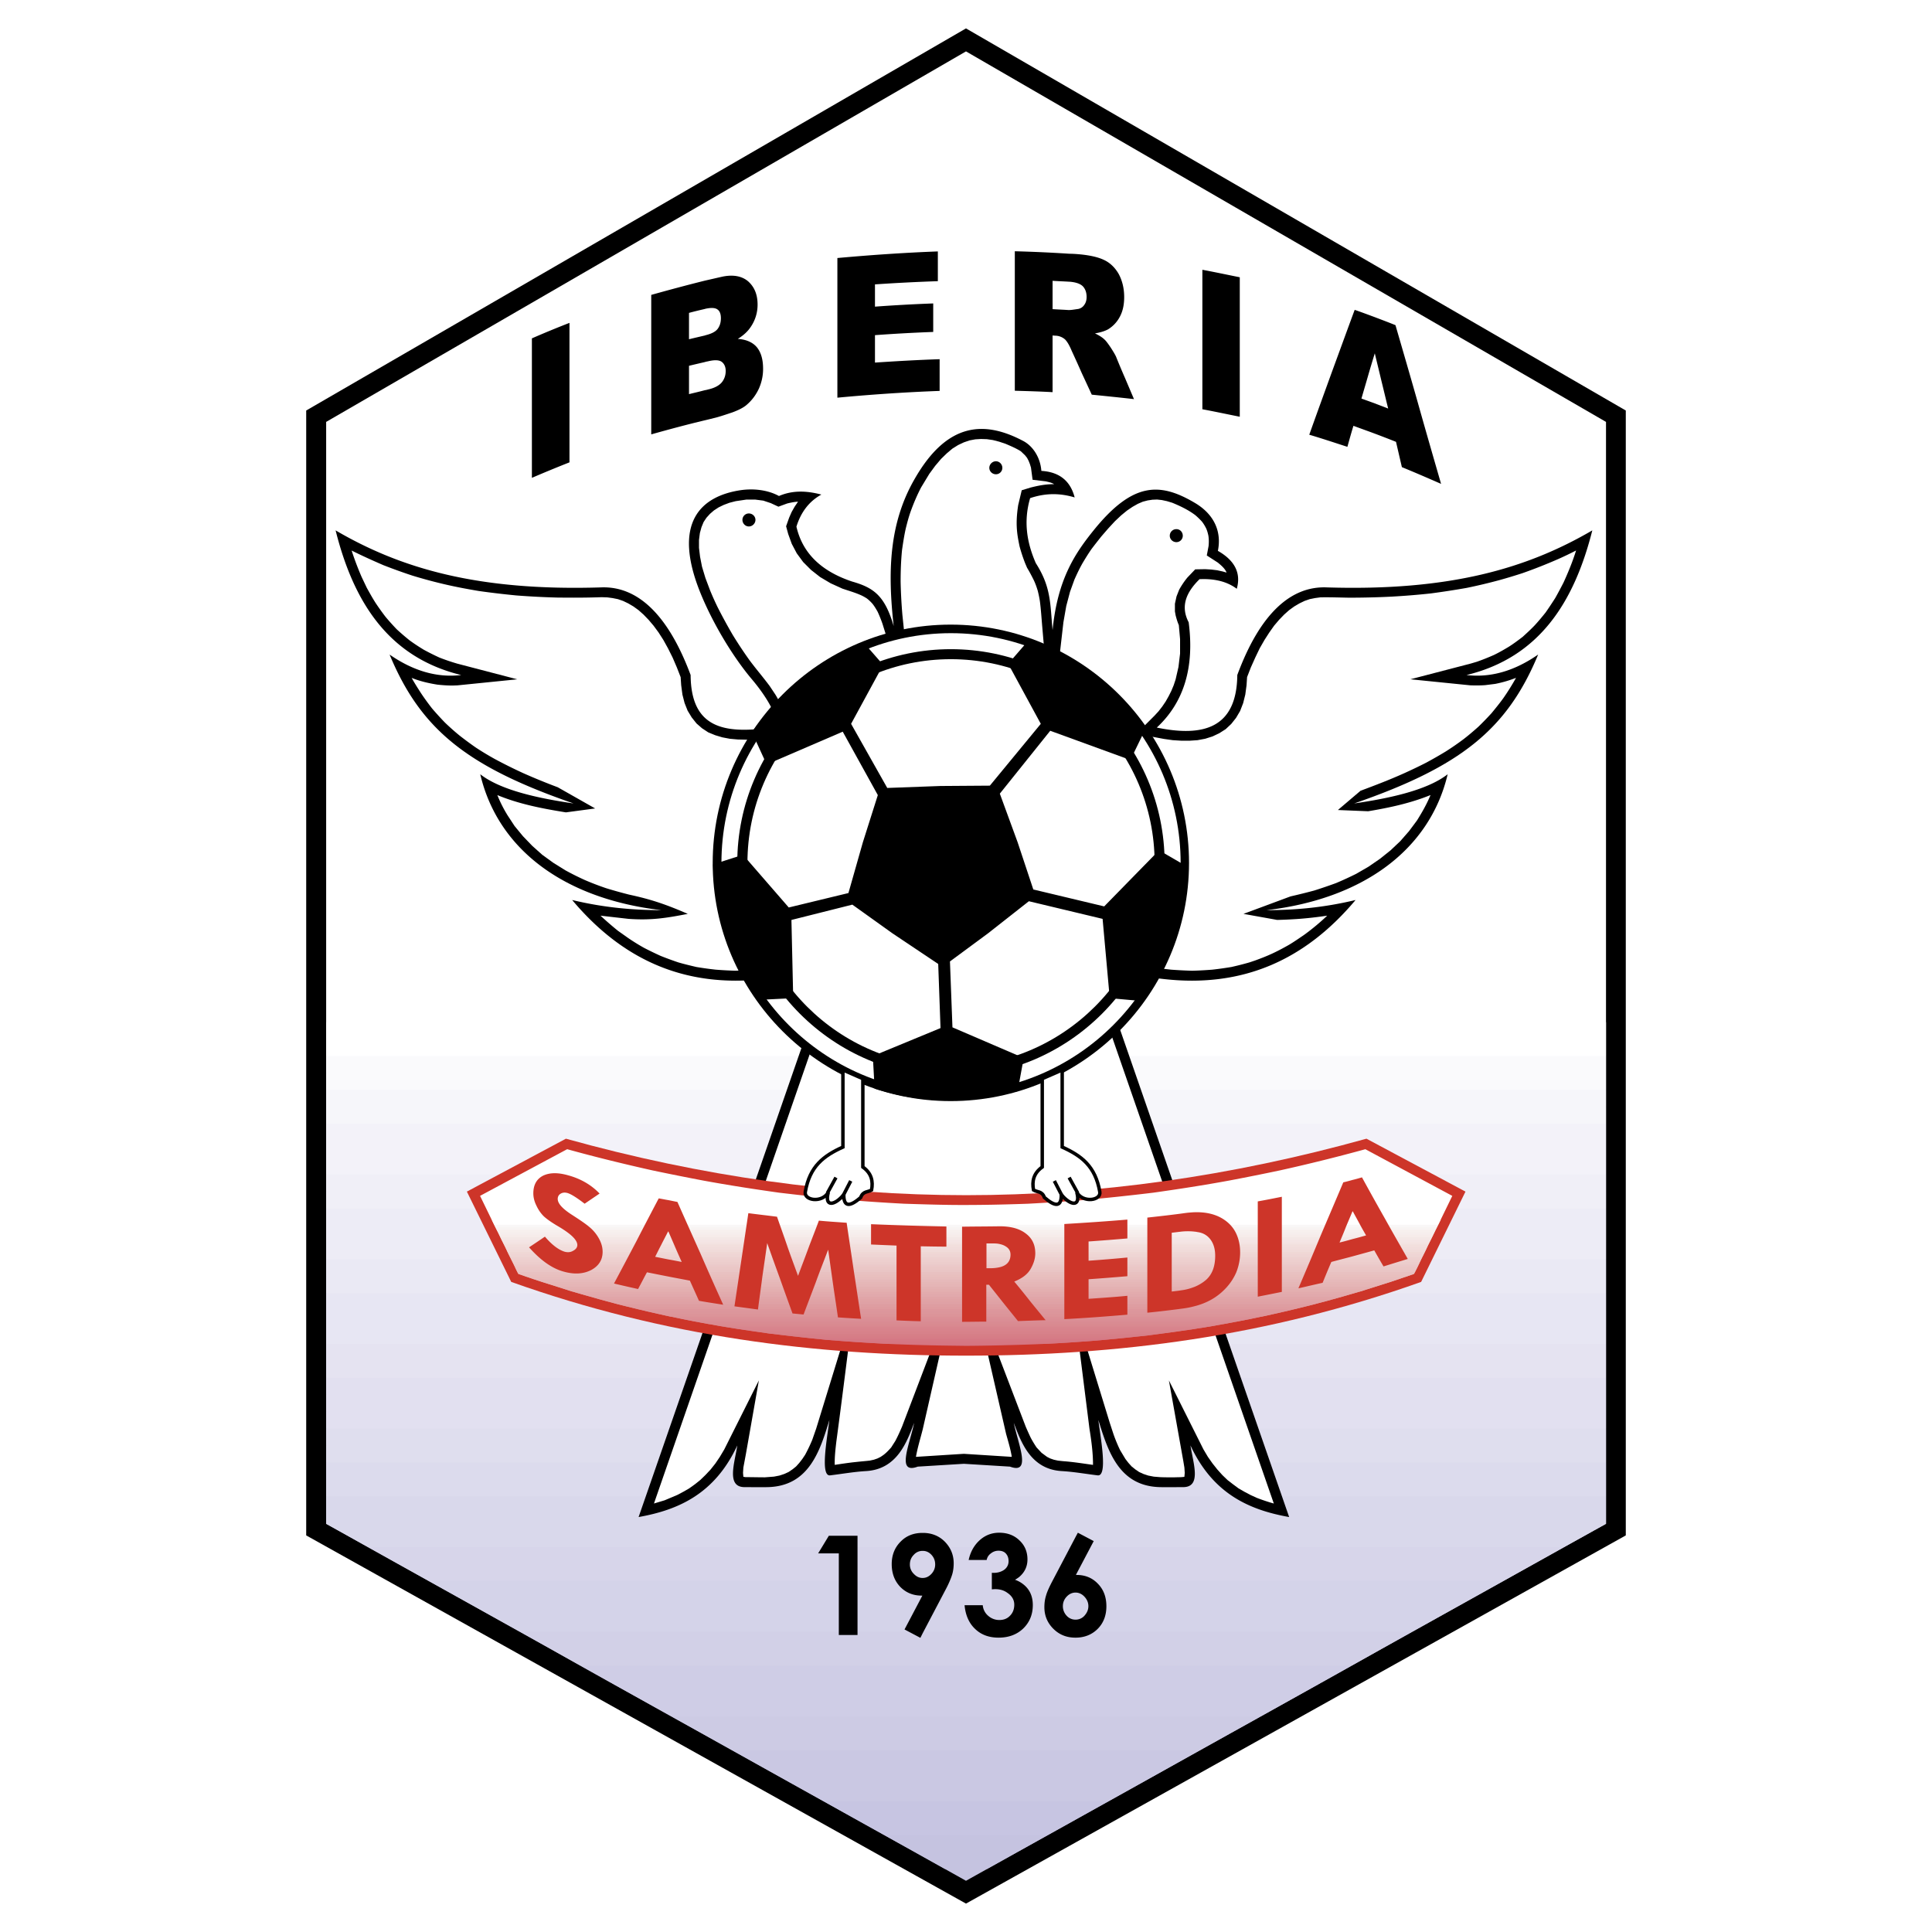 <svg xmlns="http://www.w3.org/2000/svg" width="2500" height="2500" viewBox="0 0 192.756 192.756"><path fill-rule="evenodd" clip-rule="evenodd" fill="#fff" d="M0 0h192.756v192.756H0V0z"/><path fill-rule="evenodd" clip-rule="evenodd" d="M96.377 189.922L30.55 153.188V40.956L96.377 2.834l65.828 38.122v112.232l-65.828 36.734z"/><path fill-rule="evenodd" clip-rule="evenodd" fill="#c5c3e0" d="M91.242 184.768h10.289l-5.154 2.878-5.135-2.878z"/><path fill-rule="evenodd" clip-rule="evenodd" fill="#c5c3e0" d="M98.492 186.455h-4.229l-6.06-3.375h16.35l-6.061 3.375z"/><path fill-rule="evenodd" clip-rule="evenodd" fill="#c5c3e0" d="M101.531 184.768H91.242l-6.061-3.377h22.411l-6.061 3.377z"/><path fill-rule="evenodd" clip-rule="evenodd" fill="#c7c5e2" d="M104.553 183.08h-16.35l-6.061-3.377h28.471l-6.06 3.377z"/><path fill-rule="evenodd" clip-rule="evenodd" fill="#c7c5e2" d="M107.592 181.391H85.181l-6.06-3.377h34.531l-6.06 3.377z"/><path fill-rule="evenodd" clip-rule="evenodd" fill="#cac8e3" d="M110.613 179.703H82.142l-6.059-3.377h40.591l-6.061 3.377z"/><path fill-rule="evenodd" clip-rule="evenodd" fill="#cac8e3" d="M113.652 178.014H79.121l-6.06-3.377h46.634l-6.043 3.377z"/><path fill-rule="evenodd" clip-rule="evenodd" fill="#cac8e3" d="M116.674 176.326H76.083l-6.043-3.377h52.694l-6.06 3.377z"/><path fill-rule="evenodd" clip-rule="evenodd" fill="#cdcbe4" d="M119.695 174.637H73.061L67 171.262h58.756l-6.061 3.375z"/><path fill-rule="evenodd" clip-rule="evenodd" fill="#cdcbe4" d="M122.734 172.949H70.04l-6.061-3.377h64.816l-6.061 3.377z"/><path fill-rule="evenodd" clip-rule="evenodd" fill="#cfcde6" d="M125.756 171.262H67l-6.06-3.377h70.876l-6.06 3.377z"/><path fill-rule="evenodd" clip-rule="evenodd" fill="#cfcde6" d="M128.795 169.572H63.979l-6.06-3.377h76.917l-6.041 3.377z"/><path fill-rule="evenodd" clip-rule="evenodd" fill="#cfcde6" d="M131.816 167.885H60.94l-6.042-3.395h82.977l-6.059 3.395z"/><path fill-rule="evenodd" clip-rule="evenodd" fill="#d2d0e7" d="M134.836 166.195H57.919l-6.06-3.394h89.037l-6.06 3.394z"/><path fill-rule="evenodd" clip-rule="evenodd" fill="#d2d0e7" d="M137.875 164.49H54.898l-6.061-3.377h95.099l-6.061 3.377z"/><path fill-rule="evenodd" clip-rule="evenodd" fill="#d4d3e9" d="M140.896 162.801H51.859l-6.061-3.377h101.159l-6.061 3.377z"/><path fill-rule="evenodd" clip-rule="evenodd" fill="#d4d3e9" d="M143.936 161.113H48.837l-6.06-3.377h107.219l-6.06 3.377z"/><path fill-rule="evenodd" clip-rule="evenodd" fill="#d4d3e9" d="M146.957 159.424H45.798l-6.06-3.375h113.28l-6.061 3.375z"/><path fill-rule="evenodd" clip-rule="evenodd" fill="#d7d5ea" d="M149.996 157.736H42.777l-6.06-3.377h119.322l-6.043 3.377z"/><path fill-rule="evenodd" clip-rule="evenodd" fill="#d7d5ea" d="M153.018 156.049H39.738l-6.042-3.377h125.382l-6.06 3.377z"/><path fill-rule="evenodd" clip-rule="evenodd" fill="#d9d8eb" d="M156.039 154.359H36.717l-4.176-2.328v-1.049h127.691v1.049l-4.193 2.328z"/><path fill-rule="evenodd" clip-rule="evenodd" fill="#d9d8eb" d="M159.078 152.672H33.696l-1.155-.641v-2.736h127.691v2.736l-1.154.641z"/><path fill-rule="evenodd" clip-rule="evenodd" fill="#d9d8eb" d="M160.232 150.982H32.541v-3.377h127.691v3.377z"/><path fill-rule="evenodd" clip-rule="evenodd" fill="#dcdbed" d="M160.232 149.295H32.541v-3.377h127.691v3.377z"/><path fill-rule="evenodd" clip-rule="evenodd" fill="#dcdbed" d="M160.232 147.605H32.541v-3.376h127.691v3.376z"/><path fill-rule="evenodd" clip-rule="evenodd" fill="#dfdeee" d="M160.232 145.918H32.541v-3.395h127.691v3.395z"/><path fill-rule="evenodd" clip-rule="evenodd" fill="#dfdeee" d="M160.232 144.229H32.541v-3.395h127.691v3.395z"/><path fill-rule="evenodd" clip-rule="evenodd" fill="#e2e0f0" d="M160.232 142.523H32.541v-3.377h127.691v3.377z"/><path fill-rule="evenodd" clip-rule="evenodd" fill="#e2e0f0" d="M160.232 140.834H32.541v-3.375h127.691v3.375z"/><path fill-rule="evenodd" clip-rule="evenodd" fill="#e2e0f0" d="M160.232 139.146H32.541v-3.376h127.691v3.376z"/><path fill-rule="evenodd" clip-rule="evenodd" fill="#e5e3f1" d="M160.232 137.459H32.541v-3.377h127.691v3.377z"/><path fill-rule="evenodd" clip-rule="evenodd" fill="#e5e3f1" d="M160.232 135.77H32.541v-3.377h127.691v3.377z"/><path fill-rule="evenodd" clip-rule="evenodd" fill="#e7e6f3" d="M160.232 134.082H32.541v-3.377h127.691v3.377z"/><path fill-rule="evenodd" clip-rule="evenodd" fill="#e7e6f3" d="M160.232 132.393H32.541v-3.375h127.691v3.375z"/><path fill-rule="evenodd" clip-rule="evenodd" fill="#e7e6f3" d="M160.232 130.705H32.541v-3.377h127.691v3.377z"/><path fill-rule="evenodd" clip-rule="evenodd" fill="#eae9f4" d="M160.232 129.018H32.541v-3.377h127.691v3.377z"/><path fill-rule="evenodd" clip-rule="evenodd" fill="#eae9f4" d="M160.232 127.328H32.541v-3.377h127.691v3.377z"/><path fill-rule="evenodd" clip-rule="evenodd" fill="#edecf6" d="M160.232 125.641H32.541v-3.377h127.691v3.377z"/><path fill-rule="evenodd" clip-rule="evenodd" fill="#edecf6" d="M160.232 123.951H32.541v-3.377h127.691v3.377z"/><path fill-rule="evenodd" clip-rule="evenodd" fill="#edecf6" d="M160.232 122.264H32.541v-3.395h127.691v3.395z"/><path fill-rule="evenodd" clip-rule="evenodd" fill="#f0eff7" d="M160.232 120.574H32.541v-3.394h127.691v3.394z"/><path fill-rule="evenodd" clip-rule="evenodd" fill="#f0eff7" d="M160.232 118.869H32.541v-3.377h127.691v3.377z"/><path fill-rule="evenodd" clip-rule="evenodd" fill="#f3f2f9" d="M160.232 117.18H32.541v-3.377h127.691v3.377z"/><path fill-rule="evenodd" clip-rule="evenodd" fill="#f3f2f9" d="M160.232 115.492H32.541v-3.377h127.691v3.377z"/><path fill-rule="evenodd" clip-rule="evenodd" fill="#f3f2f9" d="M160.232 113.803H32.541v-3.375h127.691v3.375z"/><path fill-rule="evenodd" clip-rule="evenodd" fill="#f6f6fa" d="M160.232 112.115H32.541v-3.377h127.691v3.377z"/><path fill-rule="evenodd" clip-rule="evenodd" fill="#f6f6fa" d="M160.232 110.428H32.541v-3.377h127.691v3.377z"/><path fill-rule="evenodd" clip-rule="evenodd" fill="#fafafc" d="M160.232 108.738H32.541v-3.377h127.691v3.377z"/><path fill-rule="evenodd" clip-rule="evenodd" fill="#fafafc" d="M160.232 107.051H32.541v-3.377h127.691v3.377z"/><path fill-rule="evenodd" clip-rule="evenodd" fill="#fff" d="M160.232 105.361H32.541v-3.375h127.691v3.375z"/><path fill-rule="evenodd" clip-rule="evenodd" fill="#fff" d="M160.232 103.674H32.541V42.093L96.377 5.127l63.855 36.966v61.581z"/><path d="M73.612 33.812c.569-.355.996-.747 1.297-1.208a3.9 3.9 0 0 0 .675-2.222c0-.995-.32-1.759-.941-2.311-.623-.533-1.529-.71-2.684-.444-.552.125-1.084.249-1.636.373-1.777.444-3.572.924-5.349 1.422v13.916c1.777-.498 3.555-.978 5.349-1.404.374-.088.729-.178 1.084-.266.285-.071.854-.249 1.688-.533.622-.231 1.102-.48 1.404-.747.516-.444.906-.96 1.208-1.6a4.795 4.795 0 0 0 .426-2.008c0-.889-.195-1.6-.604-2.115-.406-.498-1.064-.8-1.917-.853zm-4.87-2.595c.515-.143 1.048-.267 1.582-.392.019 0 .036-.018.054-.018.569-.124.978-.106 1.208.071.231.16.338.462.338.871 0 .426-.107.781-.338 1.083-.231.285-.64.48-1.226.622 0 0-.018.018-.036.018-.533.124-1.066.249-1.582.373v-2.628zm3.27 6.931c-.267.32-.729.568-1.368.711a2.133 2.133 0 0 1-.32.071c-.533.142-1.066.267-1.582.391v-2.826c.515-.125 1.048-.249 1.582-.373.107-.036.214-.054.302-.071.658-.16 1.12-.142 1.386.053.249.196.391.498.391.906 0 .445-.142.836-.391 1.138zM53.067 40.725v6.949a139.844 139.844 0 0 1 3.75-1.546v-6.966-6.949a98.188 98.188 0 0 0-3.75 1.546v6.966zM111.342 35.571c-.09-.195-.268-.497-.533-.906-.266-.391-.463-.657-.604-.782-.197-.196-.516-.409-.961-.622.551-.089.996-.231 1.316-.409a3.215 3.215 0 0 0 1.172-1.262c.285-.533.428-1.172.428-1.955 0-.871-.195-1.653-.553-2.311-.371-.64-.869-1.12-1.492-1.404-.604-.284-1.492-.479-2.648-.568a10.318 10.318 0 0 0-.764-.035 138.208 138.208 0 0 0-5.455-.249v13.916c1.262.036 2.506.071 3.768.142V36.3v-2.826c.088 0 .195.018.32.018.336.018.656.142.924.373.123.125.283.338.443.658a5.1 5.1 0 0 1 .213.462c.338.729.676 1.475.996 2.204l1.014 2.187c1.402.142 2.807.284 4.211.444l-.906-2.132a77.11 77.11 0 0 1-.889-2.117zm-3.164-5.154a.933.933 0 0 1-.604.408c-.391.054-.676.106-.871.106h-.125c-.514-.035-1.047-.053-1.562-.088v-2.826c.533.035 1.084.053 1.635.088h.053c.658.054 1.084.213 1.334.462.248.267.373.622.373 1.066-.001.305-.073.571-.233.784zM141.502 40.333c-.748-2.647-1.512-5.26-2.275-7.89-.693-.285-1.369-.534-2.062-.8-.676-.249-1.332-.498-2.008-.729-.764 2.062-1.51 4.123-2.275 6.202-.746 2.062-1.51 4.159-2.256 6.256 1.262.373 2.541.8 3.803 1.208.195-.693.391-1.404.604-2.097.711.267 1.422.515 2.133.782s1.404.534 2.115.818c.195.835.391 1.688.586 2.523 1.299.533 2.613 1.102 3.91 1.67-.765-2.646-1.529-5.294-2.275-7.943zm-4.338-.088l-1.332-.48c.213-.746.443-1.511.656-2.257.215-.747.445-1.511.676-2.257.215.907.445 1.831.658 2.737.23.924.445 1.849.676 2.773-.445-.178-.889-.338-1.334-.516zM87.296 33.438c1.938-.142 3.875-.249 5.812-.32v-2.844c-1.937.071-3.874.178-5.812.32v-2.221c2.097-.143 4.176-.249 6.273-.32v-2.968c-3.341.125-6.682.355-10.023.658v13.933c3.412-.32 6.807-.551 10.201-.675v-3.164c-2.15.071-4.301.195-6.451.338v-2.737zM119.961 33.883v6.949c1.244.231 2.488.498 3.732.746v-6.949-6.966c-1.244-.249-2.488-.516-3.732-.747v6.967zM115.412 72.59c4.727.978 7.98 0 8.033-5.243 2.293-6.202 5.385-8.868 8.885-8.744 12.334.391 20.047-1.901 26.535-5.687-1.814 7.18-5.297 12.671-12.547 14.431 2.381.285 4.762-.391 7.143-2.043-3.092 7.447-7.695 11.179-18.357 14.857 3.27-.48 7.215-1.262 9.33-2.915-1.812 7.642-8.584 12.458-18.074 13.56 2.791 0 5.705-.249 8.885-1.013-4.957 5.9-11.16 8.816-19.246 7.873l-6.256-.729 18.875 54.418c-4-.711-7.607-2.328-9.846-7.143.266 1.758 1.137 4.158-.729 4.158-.783 0-1.547.018-2.33 0-4.086-.107-5.17-3.592-6.131-6.701.195 1.652.979 5.652-.07 5.527-1.191-.143-2.365-.355-3.572-.426-3.129-.178-4.07-2.916-4.799-4.816.463 2.186 1.795 5.172-.373 4.371l-4.603-.283-4.603.283c-2.168.801-.817-2.186-.355-4.371-.728 1.9-1.688 4.639-4.816 4.816-1.191.07-2.381.283-3.572.426-1.031.125-.267-3.875-.071-5.527-.942 3.109-2.043 6.594-6.131 6.701-.765.018-1.547 0-2.329 0-1.848 0-.995-2.4-.728-4.158-2.24 4.814-5.848 6.432-9.847 7.143l18.892-54.418-6.274.729c-8.086.943-14.288-1.972-19.247-7.873 3.181.764 6.095 1.013 8.904 1.013-9.508-1.102-16.279-5.918-18.074-13.56 2.115 1.653 6.042 2.435 9.312 2.915-10.663-3.679-15.267-7.411-18.358-14.857 2.381 1.653 4.763 2.328 7.144 2.043-7.233-1.759-10.734-7.251-12.529-14.431 6.469 3.786 14.182 6.078 26.516 5.687 3.501-.125 6.593 2.542 8.904 8.744.036 5.243 3.252 5.918 8.015 5.243 1.208-.178-.054-2.63-1.901-4.816-1.849-2.186-3.839-5.456-5.101-8.53-2.916-7.127.017-9.757 4.016-10.344 1.279-.178 2.684-.018 3.785.587 1.404-.604 2.808-.516 4.23-.143-1.227.676-2.044 1.76-2.488 3.199.569 2.47 2.257 4.372 5.544 5.474 2.187.622 3.271 1.422 4.159 4.443-.604-5.385-.48-10.255 2.115-14.716 3.27-5.687 7.002-5.775 10.84-3.732.891.48 1.672 1.564 1.779 2.968 1.795.106 2.896.995 3.322 2.648-1.314-.391-2.754-.498-4.443.071-.693 2.382-.301 4.496.568 6.487 1.547 2.417 1.422 4.052 1.672 6.682.498-5.1 2.256-7.677 4.105-9.97 3.891-4.816 6.592-4.781 10.041-2.755 2.078 1.208 2.719 3.003 2.346 4.816 1.688.959 2.328 2.222 1.885 3.785-.943-.711-2.188-1.031-3.715-.959-1.299 1.28-1.938 2.666-1.084 4.301.587 4.479-.462 7.981-3.181 10.504z" fill-rule="evenodd" clip-rule="evenodd"/><path d="M124.672 96.014a30.46 30.46 0 0 1-1.814.463c-.639.105-1.262.195-1.9.266-.676.053-1.334.09-2.008.107a44.03 44.03 0 0 1-2.115-.107l-8.549-.977 18.803 54.241a19.244 19.244 0 0 1-1.705-.568l-.623-.285-.604-.32-.588-.338-.551-.408-.551-.426-.516-.498-.496-.551-.48-.604-.463-.658-.443-.746-3.447-6.879 1.438 8.051.107.641.035.533-.035.391c-.338.053-.676.035-1.014.053-.461 0-.924 0-1.385-.018l-.658-.053-.551-.107-.48-.16-.426-.195-.391-.266-.355-.285-.32-.355-.303-.391-.533-.889a15.688 15.688 0 0 1-.656-1.582l-.373-1.137-3.555-11.57 1.527 12.139c.178 1.119.338 2.256.355 3.412v.213c-1.012-.141-2.008-.301-3.021-.373l-.479-.053-.41-.09-.355-.123-.318-.16-.551-.408-.498-.533c-.213-.32-.408-.641-.588-.979a33.367 33.367 0 0 1-.496-1.102l-5.297-13.846 3.342 14.574c.213.764.443 1.51.568 2.293l-4.781-.303-4.781.303c.16-.924.445-1.83.675-2.738l3.217-14.129-5.278 13.846c-.213.498-.426.977-.675 1.439l-.409.641c-.249.283-.462.514-.764.746l-.284.195-.32.16-.355.123-.409.09c-.462.053-.924.088-1.404.143-.693.07-1.386.178-2.097.283-.018-.781.071-1.545.16-2.311.604-4.496 1.155-8.975 1.724-13.453l-3.732 12.139-.391 1.119c-.213.516-.444.996-.71 1.494l-.285.426-.302.391-.32.355-.355.285-.391.266-.426.195-.48.16-.551.107-.906.07c-.64 0-1.279-.018-1.937-.018l-.213-.035-.035-.391.035-.533.249-1.334 1.297-7.357-3.448 6.879-.444.746-.444.658-.479.604-.516.551-.516.498-.533.426-.568.408-.587.338-.604.32-1.262.533-1.066.32 18.803-54.241-8.549.977c-.711.053-1.404.09-2.115.107a38.938 38.938 0 0 1-1.99-.107c-.64-.07-1.28-.16-1.919-.266-.604-.143-1.208-.285-1.813-.463a34.33 34.33 0 0 1-1.742-.64 34.695 34.695 0 0 1-1.653-.8 21.024 21.024 0 0 1-1.582-.978l-1.031-.729a35.138 35.138 0 0 1-1.742-1.51l2.79.319c2.239.16 3.732-.071 5.918-.498-2.132-.924-3.607-1.439-5.847-1.919a48.145 48.145 0 0 1-2.293-.64 28.293 28.293 0 0 1-2.132-.817 28.505 28.505 0 0 1-1.955-.978l-1.193-.744-1.102-.799-.995-.889-.924-.96-.835-1.013-.711-1.084a13.247 13.247 0 0 1-1.013-2.008c2.186.906 4.514 1.35 6.842 1.724l2.915-.391-3.732-2.115a62.606 62.606 0 0 1-3.395-1.386 48.427 48.427 0 0 1-2.897-1.439 29.09 29.09 0 0 1-1.884-1.138 35.467 35.467 0 0 1-1.635-1.208 24.702 24.702 0 0 1-1.44-1.279 31.677 31.677 0 0 1-1.28-1.404 24.445 24.445 0 0 1-1.119-1.546c-.32-.498-.64-.996-.924-1.511.835.337 1.688.533 2.577.675.498.053.996.089 1.493.089l.498-.018 5.971-.604-5.989-1.564a21.11 21.11 0 0 1-1.777-.604 25.879 25.879 0 0 1-1.563-.782c-.498-.302-.96-.604-1.422-.941a25.847 25.847 0 0 1-1.262-1.084 24.989 24.989 0 0 1-1.12-1.244 25.334 25.334 0 0 1-.995-1.387c-.32-.498-.604-1.013-.889-1.528l-.516-1.084a29.545 29.545 0 0 1-.995-2.63c1.031.515 2.097.995 3.164 1.458.959.373 1.937.729 2.914 1.048 1.049.32 2.098.604 3.164.853 1.137.267 2.274.48 3.43.675 1.244.178 2.471.32 3.732.444a78.85 78.85 0 0 0 4.088.213c1.475.018 2.95.018 4.443-.036l.569.018.533.071.533.107.515.178.516.248.515.303.515.373.498.444.498.515.498.586.498.676.479.746.462.835.462.924.427.995.374.96.053.799.124.942.214.835.302.764.409.675.48.604.551.48.622.409.693.284.71.213.747.142.8.072.8.018.853-.036 1.848-.195.444-.142.444-.32.284-.462.089-.48v-.427l-.071-.408-.284-.782a11.955 11.955 0 0 0-.658-1.244l-.569-.853c-.658-.888-1.369-1.706-2.026-2.595a41.572 41.572 0 0 1-1.671-2.523 51.805 51.805 0 0 1-1.51-2.773 28.694 28.694 0 0 1-.747-1.67l-.462-1.227-.338-1.12-.195-.995-.107-.889v-.782l.089-.693.16-.586.213-.515.284-.427.355-.391.391-.337.462-.302.515-.249.569-.213.622-.16 1.084-.16h.853l.818.106.747.249.764.355.871-.32c.374-.089.711-.16 1.084-.178l-.337.498-.302.533-.249.568-.302.853.213.782.355.978.498.942.64.871.782.782.906.711 1.049.622 1.173.533c.568.195 1.137.355 1.688.586.267.107.498.231.747.391.213.16.391.337.568.533.196.249.355.515.516.8.178.391.337.782.479 1.19l3.128 10.006-1.138-10.876a52.136 52.136 0 0 1-.178-3.324c0-1.066.036-2.097.142-3.163.107-.729.213-1.439.373-2.15.143-.569.285-1.12.48-1.671.302-.835.64-1.635 1.048-2.417l.817-1.351.586-.8.586-.693.586-.569.551-.462.569-.355.568-.267.568-.195.57-.107.568-.035.586.018.604.088.623.16.639.213c.535.231 1.049.444 1.529.747l.426.408.197.249.158.302.125.32.107.355.16 1.208 1.332.16c.268.071.586.125.818.284-.801-.018-1.6.142-2.365.337l-.869.267-.355 1.493c-.072.48-.125.942-.143 1.422-.018.462 0 .906.053 1.369.053.444.143.888.23 1.315.16.586.338 1.12.551 1.671l.197.462c.248.408.461.817.674 1.244.16.338.285.693.391 1.048.09.355.16.693.215 1.049.105.818.16 1.653.23 2.488l.889 10.308 1.227-10.698.283-1.618.375-1.422.443-1.226c.248-.551.498-1.084.799-1.617.285-.48.57-.942.889-1.404.32-.427.658-.853.996-1.28l.693-.8.658-.711.621-.586.586-.48.551-.373.533-.302.498-.213.48-.125.479-.071.463-.018.48.053.496.107.533.16c.818.337 1.6.71 2.311 1.244a7.4 7.4 0 0 1 .658.64c.178.231.303.445.426.693.107.249.16.462.215.711.053.355.053.675.018 1.031l-.178.941 1.102.711c.32.267.711.586.871.995l-.373-.106-.568-.125-.588-.071-.604-.036-.996.018-.781.818c-.32.391-.568.764-.818 1.208l-.266.675-.16.729v.764l.07.391c.09.338.178.657.32.977l.125 1.404v1.439l-.16 1.333-.285 1.244-.195.586-.23.551-.268.533-.301.533-.338.498-.373.48-.41.444-1.795 1.795 2.738.515.889.125.854.053h.834l.783-.053.764-.143.729-.23.676-.32.639-.408.551-.516.48-.604.408-.693.303-.782.213-.853.125-.924.053-.817.373-.96.445-.995.443-.924.48-.835.48-.746.479-.676.498-.586.498-.515.498-.444.516-.373.514-.303.516-.248.516-.178.533-.107.533-.071c.941-.018 1.885.018 2.844.035 1.422 0 2.844-.035 4.266-.106a74.132 74.132 0 0 0 3.91-.32 83.624 83.624 0 0 0 3.572-.551 54.16 54.16 0 0 0 3.287-.782 55.51 55.51 0 0 0 2.293-.693 51.84 51.84 0 0 0 3.555-1.404 33.667 33.667 0 0 0 1.777-.853c-.338 1.084-.766 2.132-1.244 3.181a44.656 44.656 0 0 1-.836 1.564c-.32.498-.623.959-.959 1.439-.355.445-.711.871-1.086 1.28-.389.409-.799.782-1.207 1.155-.445.338-.889.676-1.369.978-.498.302-.994.586-1.51.835-.568.249-1.139.48-1.707.675l-.604.178-6.008 1.564 5.973.604c.516.018.994.018 1.492-.018l.996-.125a12.102 12.102 0 0 0 2.078-.604 24.2 24.2 0 0 1-1.279 2.044c-.373.515-.764.995-1.174 1.493-.426.462-.869.924-1.314 1.351-.498.444-.996.871-1.51 1.262-.568.426-1.139.817-1.725 1.19-.641.391-1.297.764-1.955 1.12-.729.374-1.475.729-2.221 1.066-1.422.64-2.861 1.19-4.338 1.742l-2.256 1.919 3.021.124c2.115-.355 4.211-.8 6.219-1.617-.373.906-.852 1.742-1.367 2.559l-.783 1.048-.871.996-.959.906-1.066.854-1.137.782-1.227.711c-.676.337-1.332.64-2.008.924-.729.267-1.457.516-2.188.747a63.55 63.55 0 0 1-2.363.586l-4.691 1.742 3.359.604a46.325 46.325 0 0 0 2.203-.106c.924-.071 1.85-.178 2.791-.319a22.893 22.893 0 0 1-2.258 1.883c-.516.355-1.029.711-1.564 1.031-.531.302-1.064.587-1.635.854-.568.266-1.119.479-1.705.693l-.582.197z" fill-rule="evenodd" clip-rule="evenodd" fill="#fff"/><path d="M96.396 135.254c-15.017 0-30.017-1.883-45.39-7.357l-4.425-9.01 9.881-5.279c13.525 3.768 26.854 5.635 39.934 5.635 13.081 0 26.409-1.867 39.935-5.635l9.881 5.279-4.426 9.01c-15.374 5.474-30.374 7.357-45.39 7.357z" fill-rule="evenodd" clip-rule="evenodd" fill="#cd3529"/><path d="M84.578 133.832h23.69c-1.617.125-3.252.215-4.887.285-2.328.088-4.656.143-6.985.16l-1.404-.018a197.749 197.749 0 0 1-5.58-.143 139.677 139.677 0 0 1-4.834-.284z" fill-rule="evenodd" clip-rule="evenodd" fill="#d47481"/><path d="M104.197 134.082H88.612c-2.08-.107-4.141-.23-6.203-.41-.267-.035-.534-.053-.8-.088h29.537c-.711.07-1.439.143-2.15.195-1.617.125-3.199.231-4.799.303z" fill-rule="evenodd" clip-rule="evenodd" fill="#d57682"/><path d="M108.268 133.832h-23.69c-.729-.053-1.44-.105-2.168-.16a186.432 186.432 0 0 1-3.146-.336h34.299a143.1 143.1 0 0 1-4.566.443l-.729.053z" fill-rule="evenodd" clip-rule="evenodd" fill="#d57884"/><path d="M111.146 133.584H81.609a129.634 129.634 0 0 1-4.46-.498h38.476c-.338.053-.693.09-1.031.143-1.155.125-2.293.248-3.448.355z" fill-rule="evenodd" clip-rule="evenodd" fill="#d67c86"/><path d="M113.562 133.336H79.263c-.817-.09-1.652-.178-2.47-.285-.48-.07-.959-.143-1.439-.213h42.084c-.941.143-1.902.266-2.844.391-.338.035-.694.07-1.032.107z" fill-rule="evenodd" clip-rule="evenodd" fill="#d67e87"/><path d="M115.625 133.086H77.149c-.107 0-.231-.018-.356-.035-1.031-.143-2.062-.285-3.092-.445h45.407c-1.155.179-2.329.337-3.483.48z" fill-rule="evenodd" clip-rule="evenodd" fill="#d7818a"/><path d="M117.438 132.838H75.354c-1.066-.143-2.132-.32-3.199-.48h48.5c-.143.018-.285.035-.443.072-.927.14-1.851.283-2.774.408z" fill-rule="evenodd" clip-rule="evenodd" fill="#d8838c"/><path d="M119.107 132.605H73.701c-.835-.141-1.688-.266-2.523-.426-.16-.018-.32-.053-.462-.07h51.343c-.621.105-1.227.213-1.848.32-.356.053-.729.106-1.104.176z" fill-rule="evenodd" clip-rule="evenodd" fill="#d8858d"/><path d="M120.654 132.357h-48.5a15.738 15.738 0 0 1-.978-.178l-1.795-.32h54.011c-.908.161-1.814.338-2.738.498z" fill-rule="evenodd" clip-rule="evenodd" fill="#d98990"/><path d="M122.059 132.109H70.715c-.871-.16-1.724-.338-2.595-.498h56.552c-.871.16-1.742.338-2.613.498z" fill-rule="evenodd" clip-rule="evenodd" fill="#d98b92"/><path d="M123.393 131.859H69.382c-.799-.16-1.617-.32-2.435-.496h-.053 59.002-.053c-.816.176-1.634.336-2.45.496z" fill-rule="evenodd" clip-rule="evenodd" fill="#da8e95"/><path d="M124.672 131.611H68.12c-.391-.09-.782-.16-1.173-.248-.391-.072-.782-.16-1.172-.25h61.243c-.391.09-.783.178-1.174.25-.391.088-.782.158-1.172.248z" fill-rule="evenodd" clip-rule="evenodd" fill="#db9096"/><path d="M125.896 131.363H66.894c-.729-.16-1.457-.338-2.204-.498h63.411c-.728.16-1.474.338-2.205.498z" fill-rule="evenodd" clip-rule="evenodd" fill="#dc9499"/><path d="M127.018 131.113H65.775c-.711-.16-1.422-.32-2.133-.498h65.509c-.712.178-1.422.338-2.133.498z" fill-rule="evenodd" clip-rule="evenodd" fill="#dc969b"/><path d="M128.102 130.865H64.69c-.675-.16-1.369-.32-2.062-.498h67.534c-.691.178-1.367.338-2.06.498z" fill-rule="evenodd" clip-rule="evenodd" fill="#dd979c"/><path d="M129.15 130.615H63.642c-.658-.158-1.333-.318-2.008-.496h69.525c-.677.178-1.335.338-2.009.496z" fill-rule="evenodd" clip-rule="evenodd" fill="#de9b9f"/><path d="M130.162 130.367H62.628c-.444-.107-.889-.213-1.333-.338a53.758 53.758 0 0 0-.604-.16H132.1c-.195.055-.408.107-.604.16-.445.125-.889.231-1.334.338z" fill-rule="evenodd" clip-rule="evenodd" fill="#de9da1"/><path d="M131.158 130.119H61.633c-.106-.035-.23-.055-.337-.09-.498-.125-.996-.268-1.511-.408h73.221c-.498.141-1.014.283-1.51.408-.107.035-.213.055-.338.09z" fill-rule="evenodd" clip-rule="evenodd" fill="#dfa1a5"/><path d="M132.1 129.869H60.691c-.586-.16-1.19-.32-1.777-.498h74.98c-.603.178-1.208.338-1.794.498z" fill-rule="evenodd" clip-rule="evenodd" fill="#e0a3a6"/><path d="M133.006 129.621H59.785c-.569-.16-1.155-.32-1.742-.498h76.705c-.568.178-1.156.338-1.742.498z" fill-rule="evenodd" clip-rule="evenodd" fill="#e0a5a8"/><path d="M133.895 129.371h-74.98a44.849 44.849 0 0 1-1.724-.496h78.411c-.571.178-1.139.338-1.707.496z" fill-rule="evenodd" clip-rule="evenodd" fill="#e1a9ac"/><path d="M134.748 129.123H58.043c-.338-.088-.675-.195-1.013-.285-.214-.07-.427-.141-.657-.213h80.044c-.213.072-.443.143-.658.213-.335.09-.673.197-1.011.285z" fill-rule="evenodd" clip-rule="evenodd" fill="#e2abad"/><path d="M135.602 128.875H57.19c-.053-.02-.106-.02-.16-.037-.48-.16-.96-.301-1.439-.461h81.608c-.479.16-.959.301-1.439.461-.053.017-.106.017-.158.037z" fill-rule="evenodd" clip-rule="evenodd" fill="#e3afb0"/><path d="M136.418 128.625H56.374c-.516-.16-1.031-.32-1.564-.496h83.173c-.516.176-1.049.336-1.565.496z" fill-rule="evenodd" clip-rule="evenodd" fill="#e3b1b2"/><path d="M137.199 128.377H55.591c-.516-.16-1.031-.32-1.528-.48h84.683l-1.547.48z" fill-rule="evenodd" clip-rule="evenodd" fill="#e5b5b6"/><path d="M137.982 128.129H54.809c-.498-.16-.995-.32-1.511-.48h86.194c-.515.16-1.012.32-1.51.48z" fill-rule="evenodd" clip-rule="evenodd" fill="#e5b7b7"/><path d="M138.746 127.896H54.063a44.205 44.205 0 0 0-1.493-.496h87.651a36.96 36.96 0 0 0-1.475.496z" fill-rule="evenodd" clip-rule="evenodd" fill="#e6b9ba"/><path d="M139.492 127.648H53.298a44.584 44.584 0 0 0-1.439-.498h89.09c-.496.161-.976.321-1.457.498z" fill-rule="evenodd" clip-rule="evenodd" fill="#e7bdbd"/><path d="M140.221 127.4H52.57c-.284-.107-.569-.197-.853-.305l-.107-.193h89.572l-.107.193c-.284.108-.569.198-.854.305z" fill-rule="evenodd" clip-rule="evenodd" fill="#e8bfbe"/><path d="M140.949 127.15h-89.09c-.053-.018-.106-.035-.142-.055l-.231-.443h89.819l-.23.443c-.036.02-.089.038-.126.055z" fill-rule="evenodd" clip-rule="evenodd" fill="#e8c1c1"/><path fill-rule="evenodd" clip-rule="evenodd" fill="#e9c5c5" d="M141.182 126.902H51.61l-.231-.498h90.051l-.248.498z"/><path fill-rule="evenodd" clip-rule="evenodd" fill="#eac7c6" d="M141.305 126.652h-89.82l-.23-.496h90.3l-.25.496z"/><path fill-rule="evenodd" clip-rule="evenodd" fill="#ebc9c9" d="M141.43 126.404H51.379l-.249-.498h90.53l-.23.498z"/><path fill-rule="evenodd" clip-rule="evenodd" fill="#eccdcc" d="M141.555 126.156h-90.3l-.249-.498h90.779l-.23.498z"/><path fill-rule="evenodd" clip-rule="evenodd" fill="#edcfce" d="M141.66 125.906H51.13l-.249-.498h91.029l-.25.498z"/><path fill-rule="evenodd" clip-rule="evenodd" fill="#edd1d0" d="M141.785 125.658H51.006l-.249-.498h91.278l-.25.498z"/><path fill-rule="evenodd" clip-rule="evenodd" fill="#eed5d4" d="M141.91 125.408H50.881l-.249-.496h91.526l-.248.496z"/><path fill-rule="evenodd" clip-rule="evenodd" fill="#efd7d5" d="M142.035 125.16H50.757l-.231-.498h91.757l-.248.498z"/><path fill-rule="evenodd" clip-rule="evenodd" fill="#f0dbd9" d="M142.158 124.912H50.632l-.23-.498h91.989l-.233.498z"/><path fill-rule="evenodd" clip-rule="evenodd" fill="#f1dddc" d="M142.283 124.662H50.526l-.249-.498h92.237l-.231.498z"/><path fill-rule="evenodd" clip-rule="evenodd" fill="#f2dfdd" d="M142.391 124.414H50.402l-.249-.498h92.486l-.248.498z"/><path fill-rule="evenodd" clip-rule="evenodd" fill="#f3e3e2" d="M142.514 124.164H50.277l-.249-.496h92.736l-.25.496z"/><path fill-rule="evenodd" clip-rule="evenodd" fill="#f4e5e5" d="M142.639 123.916H50.153l-.249-.498h92.983l-.248.498z"/><path fill-rule="evenodd" clip-rule="evenodd" fill="#f4e8e6" d="M142.764 123.668H50.028l-.231-.498h93.215l-.248.498z"/><path fill-rule="evenodd" clip-rule="evenodd" fill="#f6ecea" d="M142.887 123.418H49.904l-.231-.479h93.446l-.232.479z"/><path fill-rule="evenodd" clip-rule="evenodd" fill="#f6eeed" d="M143.012 123.17H49.797l-.249-.481h93.694l-.23.481z"/><path fill-rule="evenodd" clip-rule="evenodd" fill="#f7f0ee" d="M143.119 122.939H49.673l-.249-.498h93.943l-.248.498z"/><path fill-rule="evenodd" clip-rule="evenodd" fill="#f8f4f3" d="M143.242 122.689H49.548l-.248-.498h94.192l-.25.498z"/><path fill-rule="evenodd" clip-rule="evenodd" fill="#f9f7f7" d="M143.367 122.441H49.424l-.249-.498h94.44l-.248.498z"/><path fill-rule="evenodd" clip-rule="evenodd" fill="#fff" d="M143.492 122.191H49.3l-.231-.496h94.671l-.248.496z"/><path d="M143.615 121.943h-94.44l-1.28-2.631 8.69-4.656c2.826.783 5.652 1.475 8.513 2.115 1.688.355 3.377.693 5.065 1.014 2.506.461 5.03.852 7.553 1.207 2.097.25 4.176.48 6.256.676 2.079.178 4.159.32 6.238.428 1.653.053 3.306.105 4.941.123 2.489.018 4.958-.035 7.428-.123 1.672-.09 3.324-.195 4.977-.32 2.523-.213 5.012-.48 7.518-.783 2.523-.355 5.047-.746 7.553-1.207 1.689-.32 3.377-.658 5.064-1.014a176.099 176.099 0 0 0 8.531-2.115l8.674 4.656-1.281 2.63z" fill-rule="evenodd" clip-rule="evenodd" fill="#fff"/><path d="M84.471 121.996c-.924-.07-1.848-.123-2.772-.213-.338.924-.711 1.85-1.048 2.756-.338.924-.693 1.848-1.031 2.754-.355-.979-.729-1.973-1.066-2.949-.338-.996-.693-1.975-1.031-2.951-.96-.125-1.92-.23-2.861-.355l-.693 4.656-.693 4.639 2.346.318c.142-1.102.302-2.203.444-3.322l.48-3.305c.409 1.172.835 2.346 1.262 3.518a426.42 426.42 0 0 0 1.262 3.502c.355.035.729.07 1.102.105.409-1.084.817-2.15 1.226-3.234.391-1.084.817-2.15 1.227-3.234.16 1.119.319 2.258.479 3.377s.338 2.24.498 3.377c.782.053 1.546.105 2.311.143-.249-1.6-.48-3.182-.729-4.781-.233-1.602-.482-3.201-.713-4.801zM86.905 124.164c.835.037 1.688.072 2.542.107v7.464c.8.035 1.6.07 2.417.088v-3.75-3.73c.853.016 1.706.033 2.559.033v-2.008a346.057 346.057 0 0 1-7.518-.23v2.026zM58.808 122.424c-.374-.32-.925-.693-1.671-1.174-.978-.621-1.493-1.154-1.493-1.635 0-.23.106-.408.284-.516.196-.123.427-.143.693-.07.355.105.924.461 1.707 1.066l1.493-1.014c-.835-.871-1.884-1.475-3.11-1.812-1.048-.303-1.884-.285-2.541.035-.64.338-.96.924-.96 1.76 0 .373.089.781.302 1.209.196.426.444.781.729 1.066.302.283.8.639 1.511 1.049 1.226.729 1.848 1.332 1.848 1.83 0 .23-.142.426-.409.568-.266.16-.533.178-.835.105-.604-.176-1.279-.674-1.99-1.51-.516.355-1.049.711-1.582 1.066 1.137 1.279 2.275 2.098 3.43 2.416 1.066.303 1.972.25 2.754-.143.764-.408 1.155-1.012 1.155-1.83 0-.443-.125-.887-.374-1.332a3.934 3.934 0 0 0-.941-1.134zM67.587 119.918c-.302-.055-.604-.125-.888-.178-.338-.055-.658-.125-.978-.178-.747 1.422-1.493 2.842-2.222 4.264-.746 1.424-1.493 2.826-2.239 4.23.8.195 1.6.373 2.399.551.302-.551.586-1.119.889-1.67.711.143 1.422.285 2.15.426.711.143 1.421.268 2.133.408.302.676.604 1.334.906 2.01.8.143 1.618.266 2.417.391a341.127 341.127 0 0 1-2.275-5.119c-.763-1.705-1.528-3.412-2.292-5.135zm-.888 5.74l-1.333-.268c.213-.426.427-.852.64-1.262.213-.426.444-.854.658-1.279.018.018.018.035.036.053.213.48.426.979.64 1.475.213.498.444 1.014.675 1.529-.446-.088-.89-.177-1.316-.248zM125.488 124.627v4.744c.801-.158 1.6-.318 2.4-.479v-4.746-4.744c-.801.16-1.6.32-2.4.461v4.764zM122.219 121.748c-.818-.586-1.867-.854-3.146-.799-.248.016-.516.035-.781.07-1.262.178-2.541.32-3.822.461v9.49c1.209-.123 2.418-.266 3.609-.426a8.33 8.33 0 0 0 .994-.195c1.262-.303 2.293-.871 3.111-1.707a5.447 5.447 0 0 0 1.154-1.688 5.337 5.337 0 0 0 .391-2.008c0-.711-.143-1.334-.391-1.867s-.621-.975-1.119-1.331zm-1.92 5.971a4.16 4.16 0 0 1-1.227.711 5.27 5.27 0 0 1-1.207.303c-.32.053-.641.088-.961.123v-2.932-2.932c.285-.035.586-.072.889-.107a6.178 6.178 0 0 1 1.279-.018c.125.018.25.018.373.053.588.072 1.031.338 1.352.783.303.426.443.959.443 1.582 0 1.067-.301 1.883-.941 2.434zM138.16 121.553a304.056 304.056 0 0 1-2.275-4.088c-.303.088-.604.178-.906.248-.32.09-.641.178-.959.25-.748 1.777-1.512 3.553-2.258 5.312a479.84 479.84 0 0 1-2.221 5.262c.799-.178 1.6-.373 2.416-.551.285-.693.568-1.387.871-2.08.711-.195 1.422-.373 2.15-.568l2.133-.586c.303.533.604 1.066.924 1.6.801-.25 1.6-.498 2.418-.746-.765-1.352-1.547-2.704-2.293-4.053zm-3.181 2.06c-.443.125-.889.25-1.332.355.213-.516.443-1.049.639-1.564.215-.514.445-1.047.658-1.562.018.018.018.035.035.035.213.391.428.781.641 1.174.213.408.443.799.674 1.207-.444.125-.888.25-1.315.355zM101.193 127.861c.801-.32 1.352-.746 1.654-1.297.301-.533.443-1.031.443-1.529 0-.854-.32-1.51-.977-1.99-.641-.48-1.529-.711-2.648-.693h-.053c-1.209.018-2.418.018-3.626.037v9.49c.8 0 1.599-.02 2.417-.02v-1.83-1.848h.266c.32.408.641.799.943 1.189.178.213.336.428.496.623.48.604.979 1.209 1.457 1.812.926-.035 1.832-.07 2.756-.09-.533-.656-1.049-1.279-1.564-1.918a85.303 85.303 0 0 0-1.564-1.936zm-1.58-1.404a3.829 3.829 0 0 1-.676.072h-.516v-1.227-1.244h.551c.23 0 .443 0 .641.035.283.053.516.125.709.25.338.195.498.479.498.834 0 .694-.408 1.137-1.207 1.28zM106.188 126.865v4.746c2.098-.107 4.195-.268 6.291-.445v-1.883c-1.279.125-2.576.213-3.873.301v-1.953c1.297-.09 2.594-.195 3.873-.303v-1.865c-1.279.123-2.576.23-3.873.32v-1.92c1.297-.09 2.594-.195 3.873-.303v-1.883c-2.096.178-4.193.318-6.291.443v4.745z" fill-rule="evenodd" clip-rule="evenodd" fill="#cd3529"/><path d="M94.849 62.318c13.098 0 23.78 10.681 23.78 23.779 0 13.081-10.682 23.76-23.78 23.76-13.08 0-23.743-10.68-23.743-23.76 0-13.098 10.664-23.779 23.743-23.779z" fill-rule="evenodd" clip-rule="evenodd"/><path d="M94.867 63.064c12.689 0 23.033 10.343 23.033 23.033 0 12.67-10.344 23.014-23.033 23.014-12.654 0-22.997-10.344-22.997-23.014 0-12.689 10.343-23.033 22.997-23.033z" fill-rule="evenodd" clip-rule="evenodd" fill="#fff" stroke="#000" stroke-width=".216" stroke-miterlimit="2.613"/><path d="M94.867 64.877c11.693 0 21.219 9.525 21.219 21.22 0 11.676-9.525 21.202-21.219 21.202-11.658 0-21.202-9.525-21.202-21.202 0-11.694 9.544-21.22 21.202-21.22z" fill-rule="evenodd" clip-rule="evenodd" stroke="#000" stroke-width=".216" stroke-miterlimit="2.613"/><path d="M94.867 65.659c11.25 0 20.438 9.188 20.438 20.438 0 11.25-9.188 20.403-20.438 20.403-11.232 0-20.402-9.152-20.402-20.403 0-11.25 9.17-20.438 20.402-20.438z" fill-rule="evenodd" clip-rule="evenodd" fill="#fff" stroke="#000" stroke-width=".216" stroke-miterlimit="2.613"/><path d="M75.567 99.764l3.572-.178-.178-7.802 6.078-1.528 3.999 2.861 4.567 3.057.23 6.398-6.753 2.789.178 3.254c4.443 1.402 8.743 1.617 14.27.248l.605-3.307-7.109-3.057-.249-6.575 3.804-2.808 4.07-3.199 7.355 1.759.713 7.909 3.127.285c3.199-4.71 4.211-8.869 4.426-13.507l-2.631-1.529-5.475 5.598-7.072-1.688-1.564-4.709-1.777-4.852 5.029-6.273 7.998 2.915 1.457-3.003c-3.34-4.603-7.357-7.091-11.658-8.886l-1.99 2.293 3.252 5.989-5.082 6.167-4.941.035-5.296.195-3.608-6.397 3.199-5.883-1.99-2.275c-4.301 1.777-7.749 4.39-11.107 8.993l1.475 3.217L84.08 73l3.501 6.327-1.493 4.709-1.44 5.064-5.953 1.44-4.567-5.26-2.986.96c.213 4.656 1.244 8.814 4.425 13.524zM81.627 154.98h2.062v8.141h1.866v-9.898h-2.862l-1.066 1.757zM92.077 152.938h-.036c-.889 0-1.617.285-2.186.871-.586.586-.888 1.334-.888 2.24 0 .924.284 1.67.835 2.256.568.586 1.279.889 2.15.889h.071l-.036.07-1.742 3.307 1.582.836.213-.428 2.381-4.531c.285-.551.462-.996.569-1.332.106-.34.16-.73.16-1.139 0-.854-.303-1.564-.889-2.168-.584-.586-1.331-.871-2.184-.871zm.853 4.087c-.249.266-.533.408-.871.408h-.018c-.337 0-.622-.143-.871-.408a1.289 1.289 0 0 1-.391-.941c0-.373.124-.693.391-.961a1.14 1.14 0 0 1 .871-.391h.018c.338 0 .622.125.871.391.249.268.373.588.373.961 0 .355-.124.674-.373.941zM102.082 158.057a2.838 2.838 0 0 0-.816-.445c.143-.07.283-.178.408-.266.551-.463.836-1.049.836-1.76 0-.764-.268-1.404-.801-1.902-.533-.516-1.207-.764-2.025-.764-.729 0-1.387.248-1.938.746s-.924 1.156-1.102 1.973h1.795c.053-.266.195-.496.426-.658a1.18 1.18 0 0 1 .766-.266c.301 0 .551.088.729.285.178.195.266.443.266.764 0 .355-.16.658-.461.871-.32.213-.729.32-1.209.283v1.654c.604-.072 1.137.035 1.564.355.443.301.674.693.674 1.172 0 .445-.141.818-.426 1.102-.266.285-.623.428-1.066.428a1.66 1.66 0 0 1-1.119-.428 1.539 1.539 0 0 1-.533-1.047h-1.813c.089.994.444 1.795 1.047 2.361.605.588 1.387.873 2.348.873.994 0 1.812-.303 2.451-.906.641-.623.961-1.404.961-2.348-.001-.888-.321-1.581-.962-2.077zM109.547 158.021c-.551-.588-1.262-.889-2.133-.889h-.07l.035-.072 1.742-3.305-1.582-.836-.23.426-2.383 4.533c-.283.551-.479.994-.568 1.332-.105.338-.16.711-.16 1.139 0 .852.303 1.562.889 2.15.605.604 1.334.889 2.203.889h.02c.887 0 1.635-.303 2.203-.873.586-.586.871-1.35.871-2.256s-.269-1.652-.837-2.238zm-1.352 3.18a1.168 1.168 0 0 1-.887.391 1.17 1.17 0 0 1-.889-.391 1.38 1.38 0 0 1-.375-.959c0-.355.125-.676.375-.941.248-.268.551-.41.889-.41.336 0 .639.143.887.41.25.266.393.586.393.941 0 .373-.143.676-.393.959zM74.713 51.228c.355 0 .658.284.658.64 0 .355-.303.657-.658.657s-.64-.302-.64-.657a.638.638 0 0 1 .64-.64zM99.363 46.021c.355 0 .641.302.641.657 0 .355-.285.64-.641.64s-.658-.285-.658-.64c0-.355.303-.657.658-.657zM117.367 52.792c.355 0 .639.285.639.658 0 .355-.283.64-.639.64s-.658-.284-.658-.64c0-.373.303-.658.658-.658z" fill-rule="evenodd" clip-rule="evenodd"/><path d="M84.097 106.748v7.695c-1.919.871-3.305 1.902-3.75 4.461-.16.871 1.67 1.154 2.292.053-.409 1.475.622 1.352 1.546.232-.018 1.189.551 1.279 1.688.283.231-.656.729-.516 1.084-.746.16-.854.018-1.652-.871-2.293v-8.814l-1.989-.871z" fill-rule="evenodd" clip-rule="evenodd" fill="#fff" stroke="#000" stroke-width=".345" stroke-miterlimit="2.613"/><path d="M82.551 119.029l.853-1.547m.622 1.991l.853-1.652" fill="none" stroke="#000" stroke-width=".345" stroke-miterlimit="2.613"/><path d="M105.975 106.748v7.695c1.92.871 3.307 1.902 3.75 4.461.16.871-1.67 1.154-2.293.053.41 1.475-.621 1.352-1.545.232.018 1.189-.551 1.279-1.689.283-.23-.656-.729-.516-1.084-.746-.16-.854-.018-1.652.871-2.293v-8.814l1.99-.871z" fill-rule="evenodd" clip-rule="evenodd" fill="#fff" stroke="#000" stroke-width=".345" stroke-miterlimit="2.613"/><path d="M107.521 119.029l-.854-1.547m-.622 1.991l-.852-1.652" fill="none" stroke="#000" stroke-width=".345" stroke-miterlimit="2.613"/></svg>